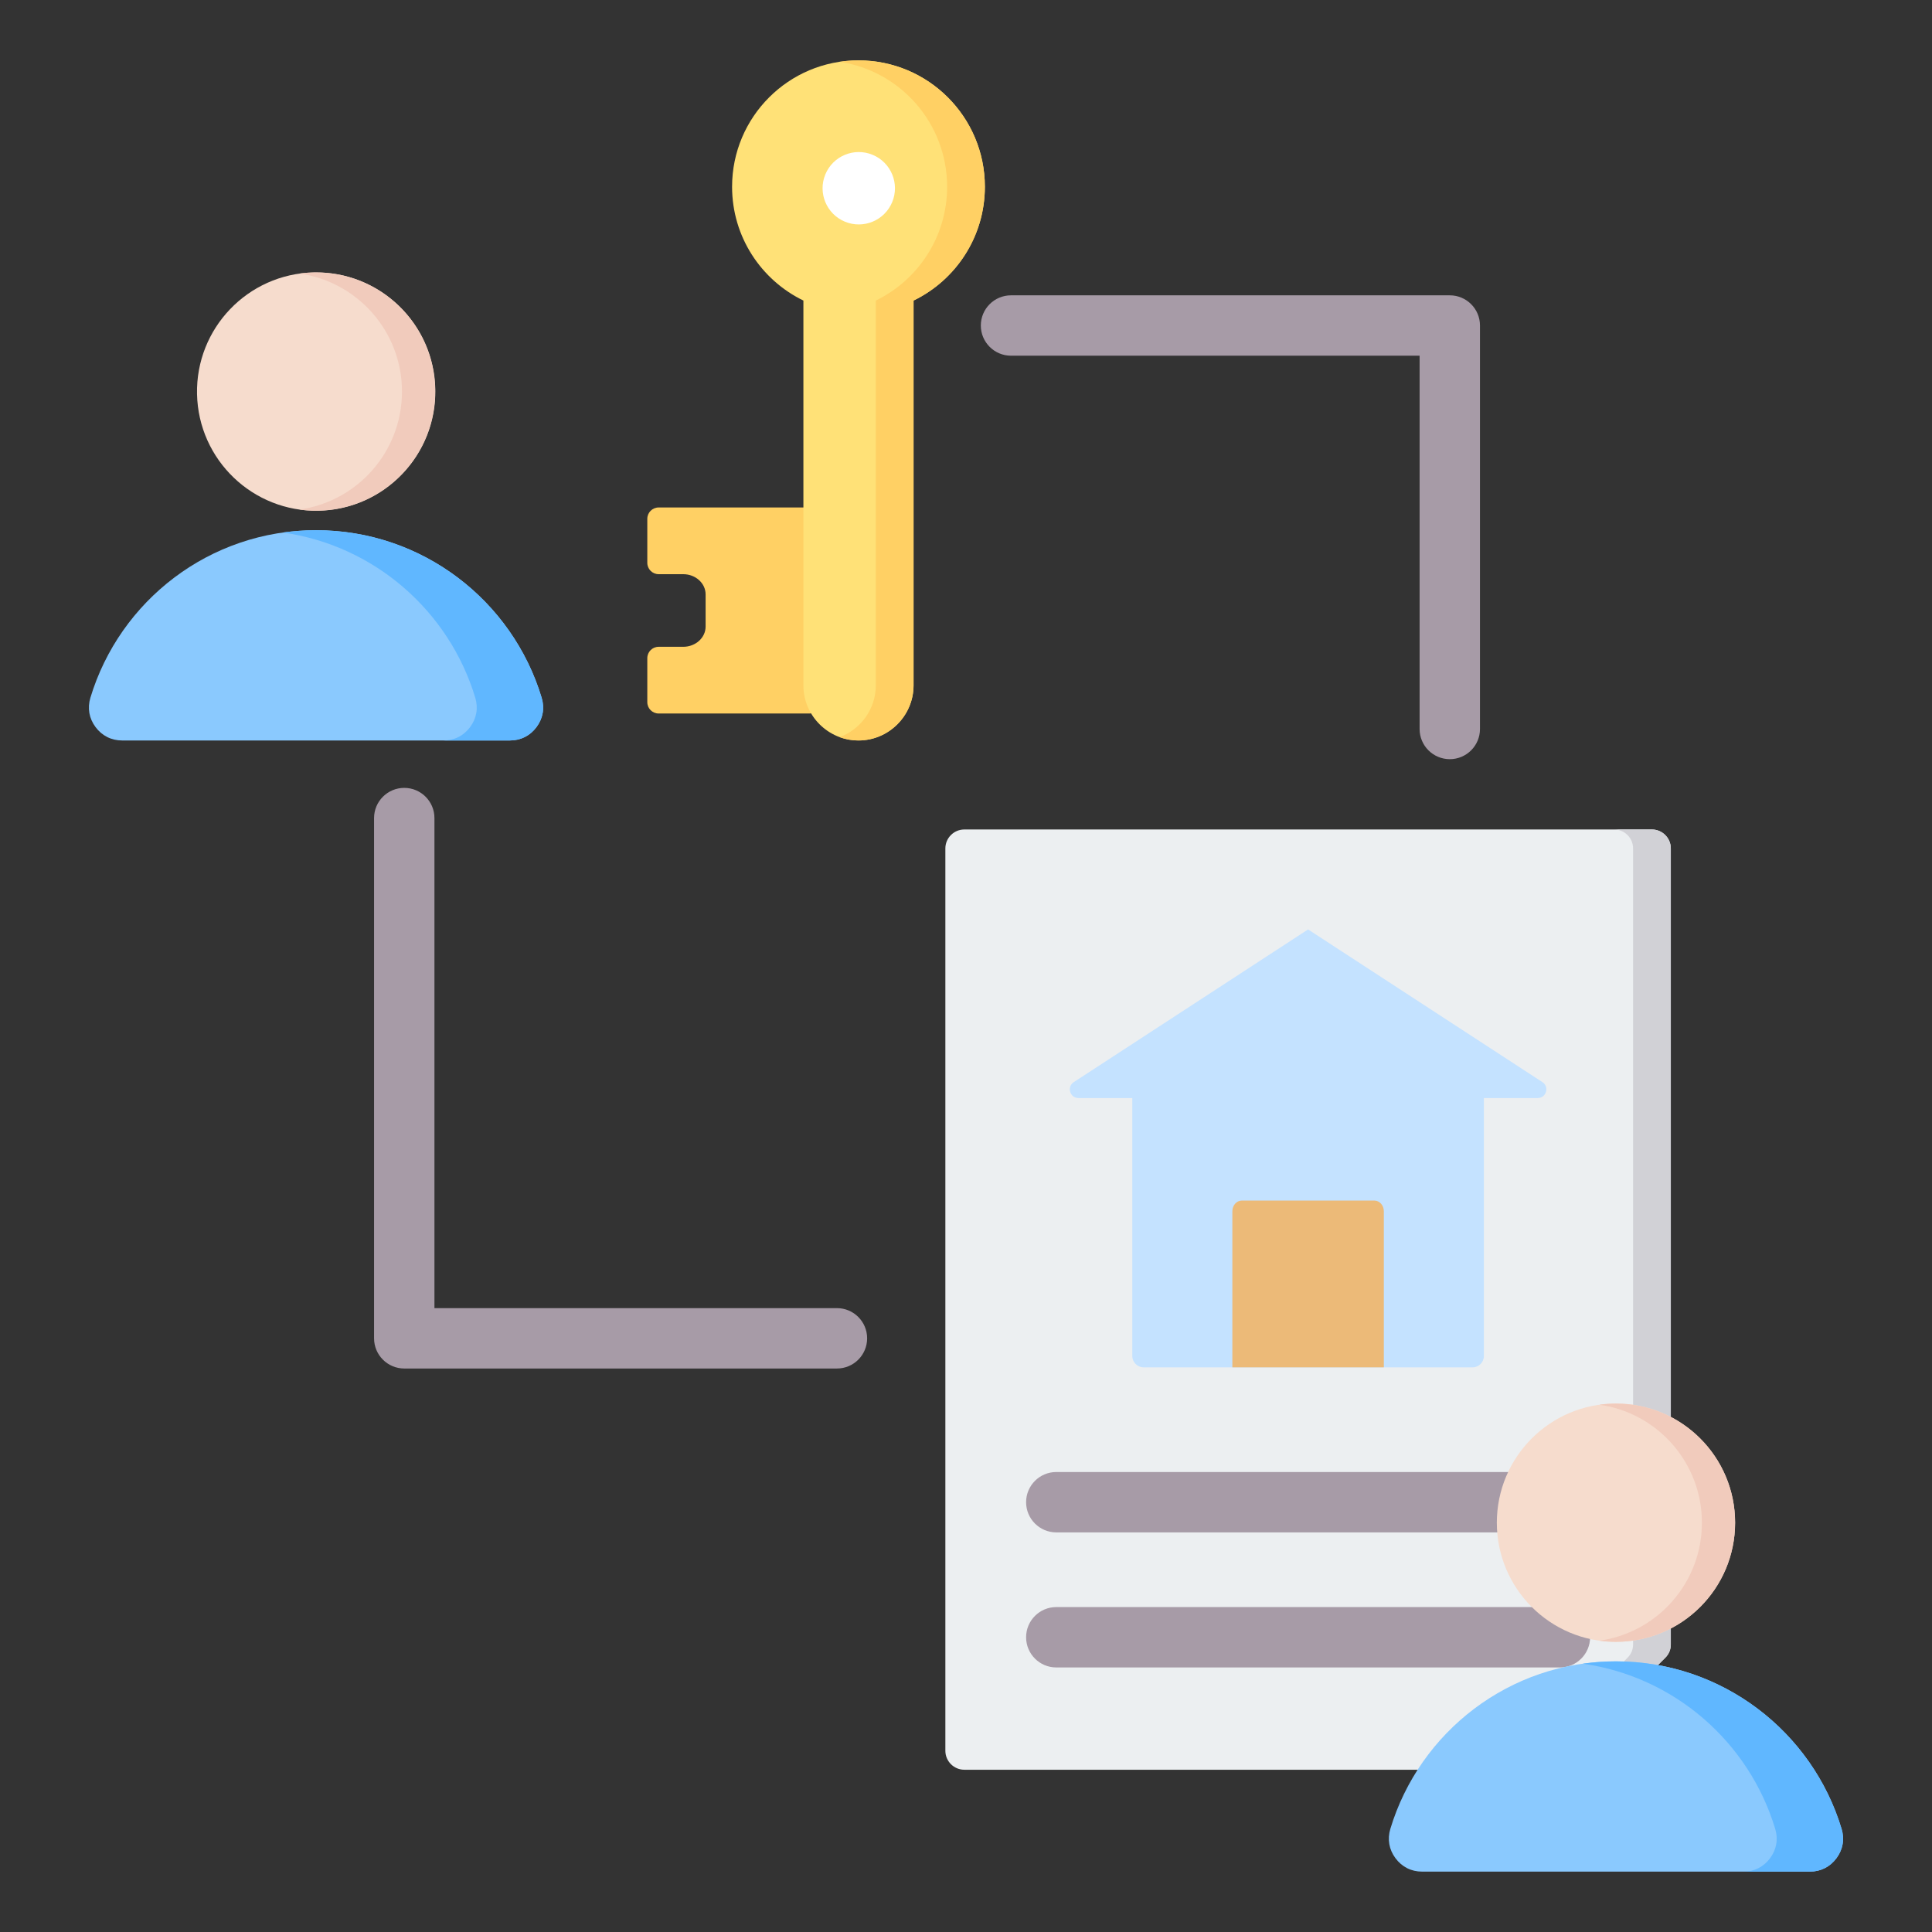 <svg id="Layer_1" enable-background="new 0 0 512 512" viewBox="0 0 512 512" xmlns="http://www.w3.org/2000/svg"><rect x="0" y="0" width="512" height="512" fill="#333333" stroke="none"/><g><g><path clip-rule="evenodd" d="m267.929 94.265c-4.418 0-8-3.582-8-8s3.582-8 8-8h116.281c4.418 0 8 3.582 8 8v106.924c0 4.418-3.582 8-8 8s-8-3.582-8-8v-98.924zm-168.797 122.531c0-4.418 3.582-8 8-8s8 3.582 8 8v129.873h106.667c4.418 0 8 3.582 8 8s-3.582 8-8 8h-114.667c-4.418 0-8-3.582-8-8z" fill="#a79ba7" fill-rule="evenodd"/></g><g><g><path clip-rule="evenodd" d="m32.381 196.235h102.74c2.874 0 5.347-1.243 7.061-3.551 1.714-2.307 2.191-5.034 1.361-7.786-7.745-25.684-31.584-44.39-59.792-44.39-28.209 0-52.048 18.706-59.793 44.39-.83 2.752-.353 5.479 1.361 7.786 1.715 2.307 4.188 3.551 7.062 3.551z" fill="#8ac9fe" fill-rule="evenodd"/></g><g><path clip-rule="evenodd" d="m135.121 196.234c2.874 0 5.347-1.243 7.061-3.551s2.191-5.034 1.361-7.785c-7.745-25.684-31.584-44.389-59.792-44.389-2.986 0-5.923.212-8.797.617 24.278 3.424 44.069 20.808 50.995 43.772.83 2.751.353 5.478-1.361 7.785-1.714 2.308-4.187 3.551-7.061 3.551z" fill="#60b7ff" fill-rule="evenodd"/></g><g><ellipse clip-rule="evenodd" cx="83.752" cy="103.767" fill="#f6dccd" fill-rule="evenodd" rx="31.573" ry="31.573" transform="matrix(1 -.021 .021 1 -2.142 1.766)"/></g><g><path clip-rule="evenodd" d="m83.752 72.194c17.437 0 31.573 14.136 31.573 31.573s-14.135 31.573-31.573 31.573c-1.493 0-2.961-.106-4.399-.306 15.354-2.141 27.174-15.322 27.174-31.266s-11.82-29.125-27.174-31.266c1.437-.202 2.906-.308 4.399-.308z" fill="#f1cbbc" fill-rule="evenodd"/></g></g><g><g><path clip-rule="evenodd" d="m255.555 469h154.001c1.384 0 2.574-.493 3.552-1.471l28.206-28.206c.978-.978 1.471-2.169 1.471-3.552v-210.926c0-2.767-2.257-5.024-5.024-5.024h-182.206c-2.767 0-5.024 2.257-5.024 5.024v239.131c0 2.767 2.257 5.024 5.024 5.024z" fill="#eceff1" fill-rule="evenodd"/></g><g><path clip-rule="evenodd" d="m399.555 469h10c1.384 0 2.574-.493 3.552-1.471l28.206-28.206c.978-.978 1.471-2.169 1.471-3.552v-210.926c0-2.767-2.257-5.024-5.024-5.024h-10c2.767 0 5.023 2.257 5.023 5.024v210.925c0 1.383-.493 2.574-1.471 3.552l-28.207 28.206c-.975.979-2.166 1.472-3.55 1.472z" fill="#d1d1d6" fill-rule="evenodd"/></g></g><g><path clip-rule="evenodd" d="m279.927 441.891c-4.418 0-8-3.582-8-8s3.582-8 8-8h133.463c4.418 0 8 3.582 8 8s-3.582 8-8 8zm0-35.792c-4.418 0-8-3.582-8-8s3.582-8 8-8h133.463c4.418 0 8 3.582 8 8s-3.582 8-8 8z" fill="#a79ba7" fill-rule="evenodd"/></g><g><path clip-rule="evenodd" d="m303.072 286.198h87.172c1.654 0 3.003 1.349 3.003 3.003v70.153c0 1.655-1.35 3.004-3.005 3.003-55.954 0-31.214 0-87.168 0-1.655.001-3.005-1.348-3.005-3.003v-70.153c0-1.654 1.349-3.003 3.003-3.003z" fill="#c4e2ff" fill-rule="evenodd"/></g><g><path clip-rule="evenodd" d="m346.658 246.309 62.102 40.468c1.906 1.242 1.024 4.212-1.252 4.212h-121.7c-2.275 0-3.158-2.971-1.251-4.212z" fill="#c4e2ff" fill-rule="evenodd"/></g><g><path clip-rule="evenodd" d="m329.077 318.167h35.163c1.373 0 2.492 1.275 2.492 2.837v41.353h-40.146v-41.353c-.001-1.563 1.118-2.837 2.491-2.837z" fill="#ecba78" fill-rule="evenodd"/></g><g><g><path clip-rule="evenodd" d="m376.879 496h102.74c2.874 0 5.347-1.244 7.061-3.551s2.191-5.034 1.361-7.786c-7.745-25.684-31.584-44.389-59.792-44.389-28.209 0-52.048 18.706-59.793 44.389-.83 2.752-.353 5.478 1.361 7.786s4.188 3.551 7.062 3.551z" fill="#8ac9fe" fill-rule="evenodd"/></g><g><path clip-rule="evenodd" d="m479.619 496c2.874 0 5.347-1.244 7.061-3.551 1.714-2.308 2.191-5.034 1.361-7.785-7.745-25.684-31.584-44.389-59.792-44.389-2.986 0-5.923.212-8.797.617 24.278 3.424 44.069 20.807 50.995 43.772.83 2.751.353 5.478-1.361 7.785-1.714 2.308-4.187 3.551-7.061 3.551z" fill="#60b7ff" fill-rule="evenodd"/></g><g><circle clip-rule="evenodd" cx="428.249" cy="403.533" fill="#f6dccd" fill-rule="evenodd" r="31.573"/></g><g><path clip-rule="evenodd" d="m428.249 371.96c17.437 0 31.573 14.136 31.573 31.573s-14.135 31.573-31.573 31.573c-1.493 0-2.961-.106-4.399-.306 15.355-2.141 27.174-15.322 27.174-31.266s-11.82-29.125-27.174-31.266c1.438-.202 2.906-.308 4.399-.308z" fill="#f1cbbc" fill-rule="evenodd"/></g></g><g><g><path clip-rule="evenodd" d="m214.482 189.087h-39.937c-1.654 0-3.003-1.349-3.003-3.003v-11.673c0-1.654 1.349-3.003 3.003-3.003h6.526c3.256 0 5.921-2.405 5.921-5.346v-8.552c0-2.941-2.665-5.346-5.921-5.346h-6.526c-1.654 0-3.003-1.349-3.003-3.003v-11.673c0-1.654 1.349-3.003 3.003-3.003h39.937c1.654 0 3.003 1.349 3.003 3.003v48.596c0 1.654-1.349 3.003-3.003 3.003z" fill="#ffd064" fill-rule="evenodd"/></g><g><g><path clip-rule="evenodd" d="m227.504 196.234c-8.027 0-14.595-6.567-14.595-14.595v-101.989c-11.186-5.424-18.9-16.889-18.9-30.155 0-18.499 14.997-33.495 33.495-33.495s33.495 14.996 33.495 33.495c0 13.267-7.714 24.731-18.9 30.155v101.989c0 8.028-6.568 14.595-14.595 14.595z" fill="#ffe177" fill-rule="evenodd"/></g><g><path clip-rule="evenodd" d="m227.504 196.234c-1.755 0-3.439-.314-5-.888 5.584-2.052 9.595-7.434 9.595-13.707v-101.989c11.186-5.424 18.9-16.889 18.9-30.155 0-16.799-12.368-30.709-28.495-33.123 1.631-.244 3.301-.372 5-.372 18.498 0 33.495 14.996 33.495 33.495 0 13.267-7.714 24.731-18.9 30.155v101.989c0 8.028-6.568 14.595-14.595 14.595z" fill="#ffd064" fill-rule="evenodd"/></g></g><g><ellipse clip-rule="evenodd" cx="227.504" cy="49.899" fill="#fff" fill-rule="evenodd" rx="9.588" ry="9.588" transform="matrix(.383 -.924 .924 .383 94.342 240.99)"/></g></g></g></svg>